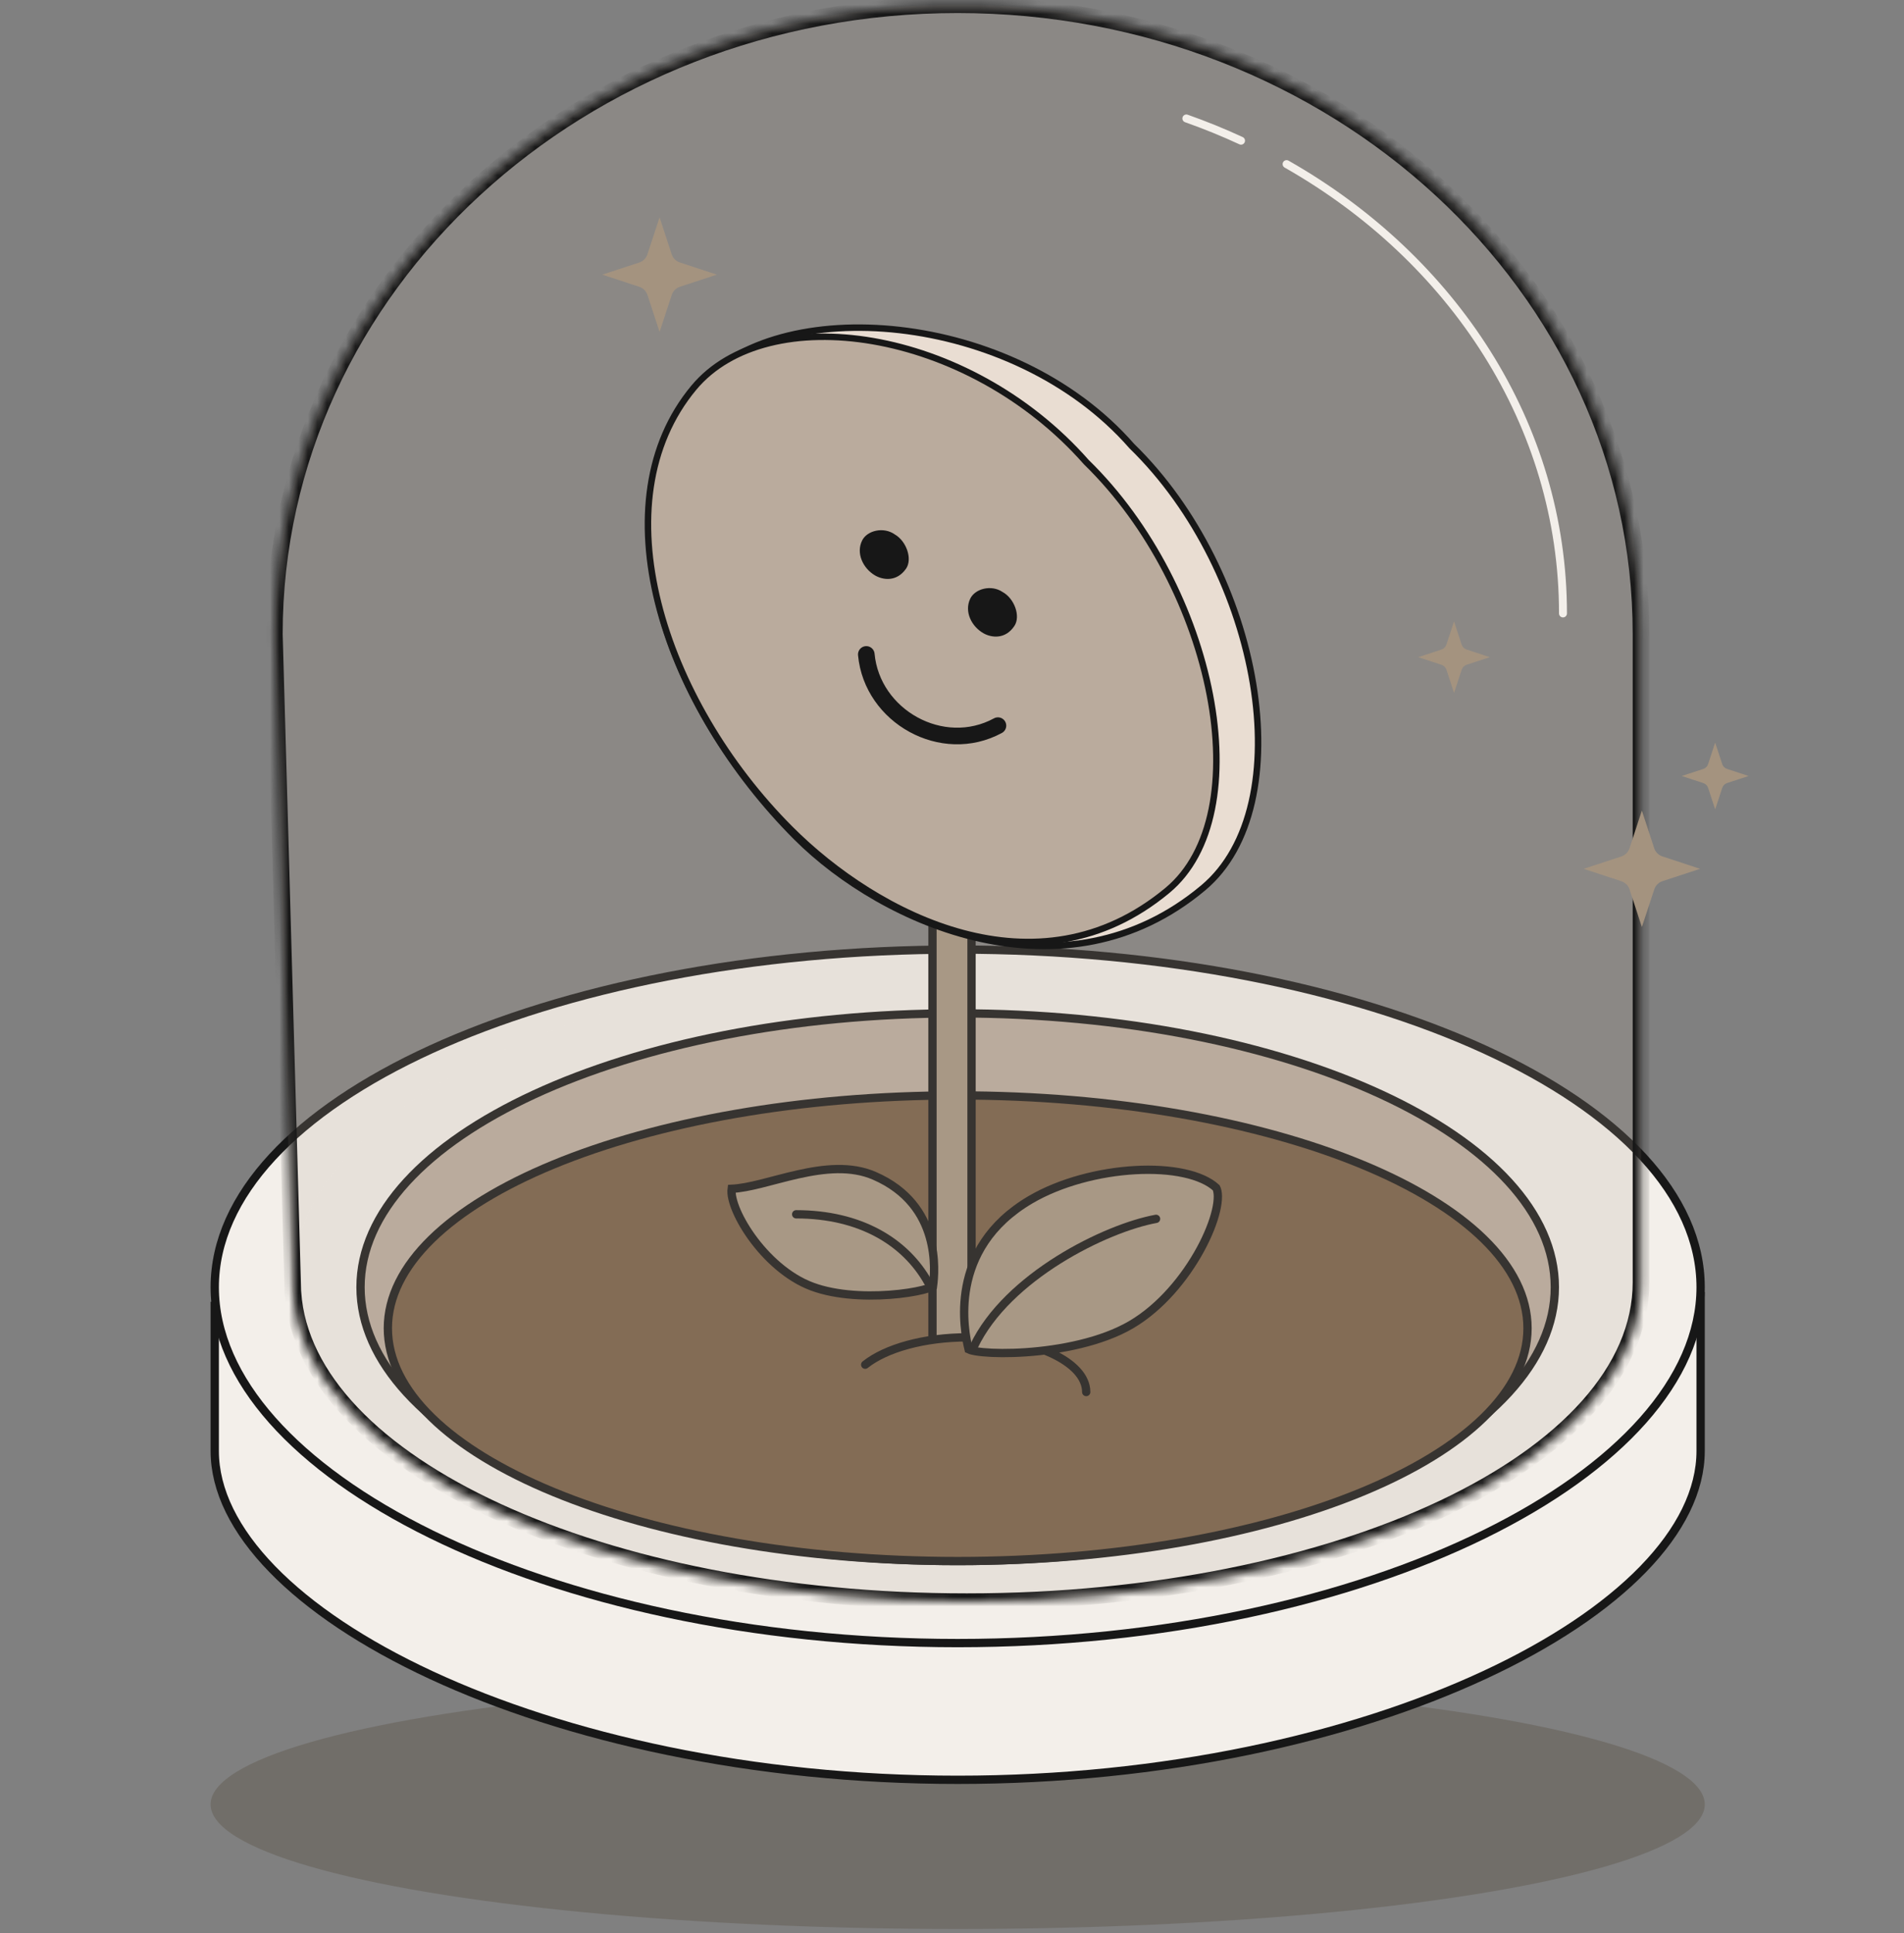 <svg width="201" height="204" viewBox="0 0 201 204" fill="none" xmlns="http://www.w3.org/2000/svg">
<rect x="0" y="0" width="201" height="204" fill="#808080" stroke="none"/>
<ellipse cx="78.868" cy="13.145" rx="78.868" ry="13.145" transform="matrix(-1 0 0 1 179.968 177.262)" fill="#372911" fill-opacity="0.2"/>
<path d="M105.673 135.887C73.425 135.677 39.71 135.929 22.67 137.761V153.105C22.67 157.272 24.8 161.525 28.745 165.583C32.687 169.638 38.413 173.464 45.517 176.761C59.724 183.356 79.377 187.81 101.1 187.81C122.824 187.81 142.477 183.356 156.684 176.761C163.789 173.464 169.514 169.638 173.457 165.583C177.401 161.525 179.53 157.272 179.53 153.105V136.778C168.317 136.761 137.716 136.097 105.673 135.887Z" fill="#F3EFEA" stroke="#171717" stroke-width="0.876"/>
<path d="M101.1 100.201C79.37 100.201 59.717 104.23 45.514 110.725C31.273 117.238 22.671 126.146 22.67 135.83C22.67 145.522 31.285 154.91 45.525 161.902C59.727 168.875 79.376 173.383 101.1 173.383C122.824 173.383 142.473 168.875 156.675 161.902C170.915 154.91 179.53 145.522 179.53 135.83C179.53 126.146 170.928 117.238 156.686 110.725C142.483 104.23 122.831 100.201 101.1 100.201Z" fill="#F3EFEA" stroke="#171717" stroke-width="0.876"/>
<path d="M101.1 106.933C83.62 106.933 67.816 110.209 56.398 115.485C44.943 120.779 38.059 128.003 38.059 135.83C38.059 143.657 44.943 150.882 56.398 156.176C67.816 161.452 83.62 164.727 101.1 164.727C118.581 164.727 134.385 161.452 145.803 156.176C157.258 150.882 164.141 143.657 164.141 135.83C164.141 128.003 157.258 120.779 145.803 115.485C134.385 110.209 118.581 106.933 101.1 106.933Z" fill="#BAAB9D" stroke="#171717" stroke-width="0.876"/>
<path d="M101.101 115.59C84.411 115.59 69.322 118.382 58.422 122.881C52.971 125.13 48.587 127.798 45.574 130.738C42.563 133.676 40.945 136.86 40.945 140.158C40.945 143.456 42.563 146.639 45.574 149.578C48.587 152.518 52.971 155.186 58.422 157.435C69.322 161.934 84.411 164.727 101.101 164.727C117.79 164.727 132.879 161.934 143.779 157.435C149.231 155.186 153.614 152.518 156.627 149.578C159.638 146.639 161.256 143.456 161.256 140.158C161.256 136.86 159.638 133.676 156.627 130.738C153.614 127.798 149.231 125.13 143.779 122.881C132.879 118.382 117.79 115.59 101.101 115.59Z" fill="#765C43" stroke="#171717" stroke-width="0.876"/>
<rect x="-0.438" y="0.438" width="4.124" height="51.124" transform="matrix(-1 0 0 1 102.124 92.5)" fill="#A4937F" stroke="#171717" stroke-width="0.876"/>
<ellipse cx="12.504" cy="5.771" rx="12.504" ry="5.771" transform="matrix(-1 0 0 1 114.669 141.12)" fill="#765C43"/>
<path d="M114.669 146.891C114.669 143.704 109.071 141.12 102.165 141.12C97.537 141.12 93.497 142.28 91.335 144.005" stroke="#171717" stroke-width="0.876" stroke-linecap="round"/>
<path d="M92.308 124.074C95.886 125.628 97.471 128.172 98.147 130.519C98.805 132.802 98.603 134.907 98.492 135.742C98.464 135.758 98.425 135.781 98.372 135.806C98.167 135.9 97.843 136.008 97.411 136.115C96.552 136.329 95.333 136.524 93.943 136.627C91.149 136.833 87.752 136.657 85.24 135.566C82.731 134.476 80.536 132.299 79.071 130.136C78.34 129.057 77.802 127.998 77.5 127.102C77.349 126.654 77.26 126.256 77.232 125.924C77.216 125.735 77.221 125.577 77.24 125.447C78.162 125.402 79.206 125.185 80.301 124.915C81.555 124.605 82.865 124.231 84.248 123.922C87.004 123.306 89.836 123 92.308 124.074Z" fill="#A4937F" stroke="#171717" stroke-width="0.876"/>
<path d="M97.997 135.35C95.592 131.021 90.783 128.136 84.05 128.136" stroke="#171717" stroke-width="0.876" stroke-linecap="round"/>
<path d="M108.798 126.59C104.351 129.197 102.615 132.688 102.034 135.756C101.464 138.77 102.01 141.393 102.254 142.388C102.298 142.409 102.366 142.439 102.469 142.47C102.754 142.554 103.192 142.63 103.764 142.686C104.902 142.796 106.5 142.818 108.304 142.694C111.925 142.444 116.294 141.61 119.416 139.78C122.535 137.952 125.099 134.823 126.717 131.854C127.525 130.372 128.087 128.947 128.366 127.766C128.506 127.175 128.572 126.656 128.567 126.229C128.562 125.83 128.496 125.538 128.396 125.342C127.64 124.646 126.47 124.124 124.996 123.804C123.497 123.478 121.722 123.369 119.841 123.474C116.072 123.684 111.934 124.752 108.798 126.59Z" fill="#A4937F" stroke="#171717" stroke-width="0.876"/>
<path d="M122.042 128.616C116.752 129.578 106.324 134.694 102.806 142.082" stroke="#171717" stroke-width="0.876" stroke-linecap="round"/>
<path d="M101.1 0.5C61.261 0.5 28.965 30.236 28.965 66.917L30.862 136.301L30.925 136.401C30.901 136.039 30.888 135.675 30.888 135.31C30.888 116.696 62.754 101.607 102.062 101.607H102.062C62.755 101.607 30.889 116.696 30.889 135.31C30.889 135.675 30.901 136.039 30.926 136.401C32.143 154.509 63.526 169.013 102.062 169.013C141.371 169.013 173.236 153.923 173.236 135.31C173.236 135.289 173.236 135.268 173.236 135.248C173.236 135.23 173.235 135.212 173.235 135.193V66.917C173.235 30.236 140.939 0.5 101.1 0.5Z" fill="#BAAB9D" fill-opacity="0.2"/>
<mask id="path-14-inside-1_1102_7265" fill="white">
<path d="M101.1 0.5C61.261 0.5 28.965 30.236 28.965 66.917L30.894 135.582C30.896 135.716 30.9 135.85 30.905 135.983L30.925 136.695V136.401C30.922 136.354 30.92 136.321 30.921 136.299C30.923 136.333 30.924 136.367 30.926 136.401C32.143 154.509 63.526 169.013 102.062 169.013C141.371 169.013 173.236 153.923 173.236 135.31C173.236 135.289 173.236 135.268 173.236 135.248C173.236 135.23 173.235 135.212 173.235 135.193V66.917C173.235 30.236 140.939 0.5 101.1 0.5Z"/>
</mask>
<path d="M101.1 0.5V-0.376V0.5ZM28.965 66.917L28.089 66.942L28.088 66.929V66.917H28.965ZM30.894 135.582L31.77 135.557L31.77 135.567L30.894 135.582ZM30.905 135.983L31.781 135.947L31.781 135.959L30.905 135.983ZM30.925 136.695H31.801L30.049 136.719L30.925 136.695ZM30.925 136.401L31.799 136.343L31.801 136.372V136.401H30.925ZM30.921 136.299L30.045 136.278L31.796 136.246L30.921 136.299ZM30.926 136.401L30.051 136.46V136.46L30.926 136.401ZM102.062 169.013V169.889V169.013ZM173.236 135.31L174.113 135.31V135.31H173.236ZM173.236 135.248L174.113 135.245L174.113 135.245L173.236 135.248ZM173.235 135.193L172.359 135.2V135.193H173.235ZM101.1 0.5V1.376C61.675 1.376 29.841 30.787 29.841 66.917H28.965H28.088C28.088 29.686 60.846 -0.376 101.1 -0.376V0.5ZM28.965 66.917L29.841 66.892L31.77 135.557L30.894 135.582L30.018 135.607L28.089 66.942L28.965 66.917ZM30.894 135.582L31.77 135.567C31.772 135.694 31.776 135.82 31.781 135.947L30.905 135.983L30.03 136.02C30.024 135.879 30.02 135.738 30.017 135.597L30.894 135.582ZM30.905 135.983L31.781 135.959L31.801 136.671L30.925 136.695L30.049 136.719L30.029 136.007L30.905 135.983ZM30.925 136.695H30.049V136.401H30.925H31.801V136.695H30.925ZM30.925 136.401L30.05 136.46C30.047 136.41 30.043 136.343 30.045 136.278L30.921 136.299L31.797 136.32C31.797 136.312 31.797 136.307 31.797 136.306C31.797 136.304 31.797 136.305 31.797 136.307C31.797 136.313 31.798 136.324 31.799 136.343L30.925 136.401ZM30.921 136.299L31.796 136.246C31.797 136.274 31.798 136.301 31.799 136.316C31.8 136.333 31.8 136.339 31.8 136.343L30.926 136.401L30.051 136.46C30.049 136.429 30.048 136.401 30.048 136.385C30.047 136.365 30.047 136.358 30.046 136.352L30.921 136.299ZM30.926 136.401L31.8 136.343C32.375 144.892 40.123 152.846 52.865 158.701C65.543 164.528 82.893 168.136 102.062 168.136V169.013V169.889C82.695 169.889 65.086 166.246 52.133 160.294C39.245 154.371 30.694 146.018 30.051 136.46L30.926 136.401ZM102.062 169.013V168.136C121.616 168.136 139.276 164.381 152.015 158.349C164.821 152.285 172.36 144.08 172.36 135.31H173.236H174.113C174.113 145.152 165.719 153.799 152.765 159.933C139.744 166.099 121.817 169.889 102.062 169.889V169.013ZM173.236 135.31L172.36 135.31C172.36 135.284 172.36 135.27 172.36 135.251L173.236 135.248L174.113 135.245C174.113 135.267 174.113 135.294 174.113 135.31L173.236 135.31ZM173.236 135.248L172.36 135.251C172.36 135.252 172.36 135.252 172.36 135.242C172.36 135.235 172.359 135.218 172.359 135.2L173.235 135.193L174.112 135.187C174.112 135.187 174.112 135.187 174.112 135.189C174.112 135.192 174.112 135.194 174.112 135.2C174.112 135.208 174.113 135.226 174.113 135.245L173.236 135.248ZM173.235 135.193H172.359V66.917H173.235H174.112V135.193H173.235ZM173.235 66.917H172.359C172.359 30.787 140.525 1.376 101.1 1.376V0.5V-0.376C141.353 -0.376 174.112 29.686 174.112 66.917H173.235Z" fill="#171717" mask="url(#path-14-inside-1_1102_7265)"/>
<path d="M165 64.733C165 44.791 153.361 27.277 135.821 17.317M131.012 14.846C129.142 13.981 127.216 13.197 125.241 12.5" stroke="#F3EFEA" stroke-width="0.838" stroke-linecap="round" stroke-linejoin="round"/>
<path d="M181.066 78.359L181.81 80.632C181.848 80.75 181.914 80.857 182.001 80.945C182.089 81.032 182.196 81.098 182.314 81.136L184.592 81.885L182.319 82.63C182.201 82.668 182.094 82.734 182.006 82.821C181.919 82.909 181.853 83.016 181.815 83.134L181.066 85.412L180.321 83.139C180.283 83.021 180.218 82.914 180.13 82.826C180.042 82.738 179.935 82.673 179.817 82.635L177.54 81.885L179.812 81.141C179.93 81.103 180.037 81.037 180.125 80.95C180.213 80.862 180.278 80.755 180.317 80.637L181.066 78.359Z" fill="#A4937F"/>
<path d="M173.329 85.534L174.627 89.495C174.693 89.701 174.807 89.888 174.96 90.04C175.113 90.193 175.3 90.308 175.506 90.374L179.475 91.68L175.514 92.978C175.309 93.044 175.122 93.158 174.969 93.311C174.816 93.464 174.701 93.651 174.635 93.856L173.329 97.826L172.032 93.865C171.965 93.659 171.851 93.472 171.698 93.32C171.545 93.167 171.359 93.052 171.153 92.986L167.183 91.68L171.144 90.382C171.35 90.316 171.537 90.202 171.69 90.049C171.842 89.896 171.957 89.709 172.024 89.504L173.329 85.534Z" fill="#A4937F"/>
<path d="M153.5 65.571L154.297 68.004C154.338 68.13 154.408 68.245 154.502 68.339C154.596 68.433 154.71 68.503 154.837 68.544L157.275 69.346L154.842 70.143C154.716 70.184 154.601 70.254 154.507 70.348C154.413 70.442 154.343 70.557 154.302 70.683L153.5 73.122L152.703 70.689C152.662 70.562 152.592 70.447 152.498 70.353C152.404 70.26 152.289 70.189 152.163 70.148L149.724 69.346L152.157 68.549C152.284 68.508 152.399 68.438 152.493 68.344C152.587 68.25 152.657 68.136 152.698 68.009L153.5 65.571Z" fill="#A4937F"/>
<path d="M69.63 22.932L70.907 26.83C70.972 27.033 71.085 27.217 71.235 27.367C71.385 27.518 71.569 27.63 71.772 27.696L75.678 28.981L71.78 30.258C71.578 30.323 71.394 30.436 71.243 30.586C71.093 30.736 70.98 30.92 70.915 31.123L69.63 35.029L68.353 31.131C68.287 30.929 68.175 30.745 68.025 30.595C67.874 30.444 67.69 30.331 67.488 30.266L63.581 28.981L67.479 27.704C67.682 27.639 67.866 27.526 68.016 27.376C68.167 27.225 68.279 27.041 68.345 26.839L69.63 22.932Z" fill="#A4937F"/>
<path d="M119.469 47.06C113.204 39.897 103.837 35.834 94.97 34.824C86.085 33.812 77.811 35.872 73.658 40.806C68.274 47.203 67.441 55.642 69.683 64.228C71.926 72.815 77.238 81.509 84.073 88.344C88.661 92.932 95.753 97.341 103.525 99.06C111.288 100.776 119.712 99.81 127.026 93.682C132.19 89.356 133.761 81.083 132.282 72.135C130.807 63.206 126.306 53.718 119.488 47.08L119.478 47.071L119.469 47.06Z" fill="#E9DDD2" stroke="#171717" stroke-width="0.682"/>
<path d="M114.671 48.758C108.416 41.658 99.991 37.348 92.151 35.996C84.297 34.643 77.115 36.267 73.247 40.908C68.225 46.934 67.365 55.164 69.48 63.624C71.595 72.082 76.675 80.725 83.456 87.506C88.02 92.07 94.534 96.55 101.625 98.451C108.703 100.349 116.346 99.677 123.235 93.963C128.089 89.938 129.39 82.006 127.721 73.321C126.056 64.659 121.455 55.373 114.69 48.777L114.671 48.758Z" fill="#BAAB9D" stroke="#171717" stroke-width="0.682"/>
<path d="M102.42 63.185C101.77 64.561 102.578 66.124 103.83 66.828C104.672 67.302 106.133 67.49 107.089 66.048C107.772 65.016 107.078 63.138 105.831 62.464C104.652 61.668 102.926 62.114 102.42 63.185Z" fill="#171717"/>
<path d="M91.019 57.022C90.335 58.382 91.113 59.969 92.353 60.708C93.189 61.205 94.652 61.434 95.643 60.016C96.352 59.001 95.697 57.103 94.46 56.393C93.294 55.565 91.551 55.964 91.019 57.022Z" fill="#171717"/>
<path d="M91.453 69.058C92.059 75.602 99.483 79.755 105.349 76.572" stroke="#171717" stroke-width="1.753" stroke-linecap="round"/>
</svg>
